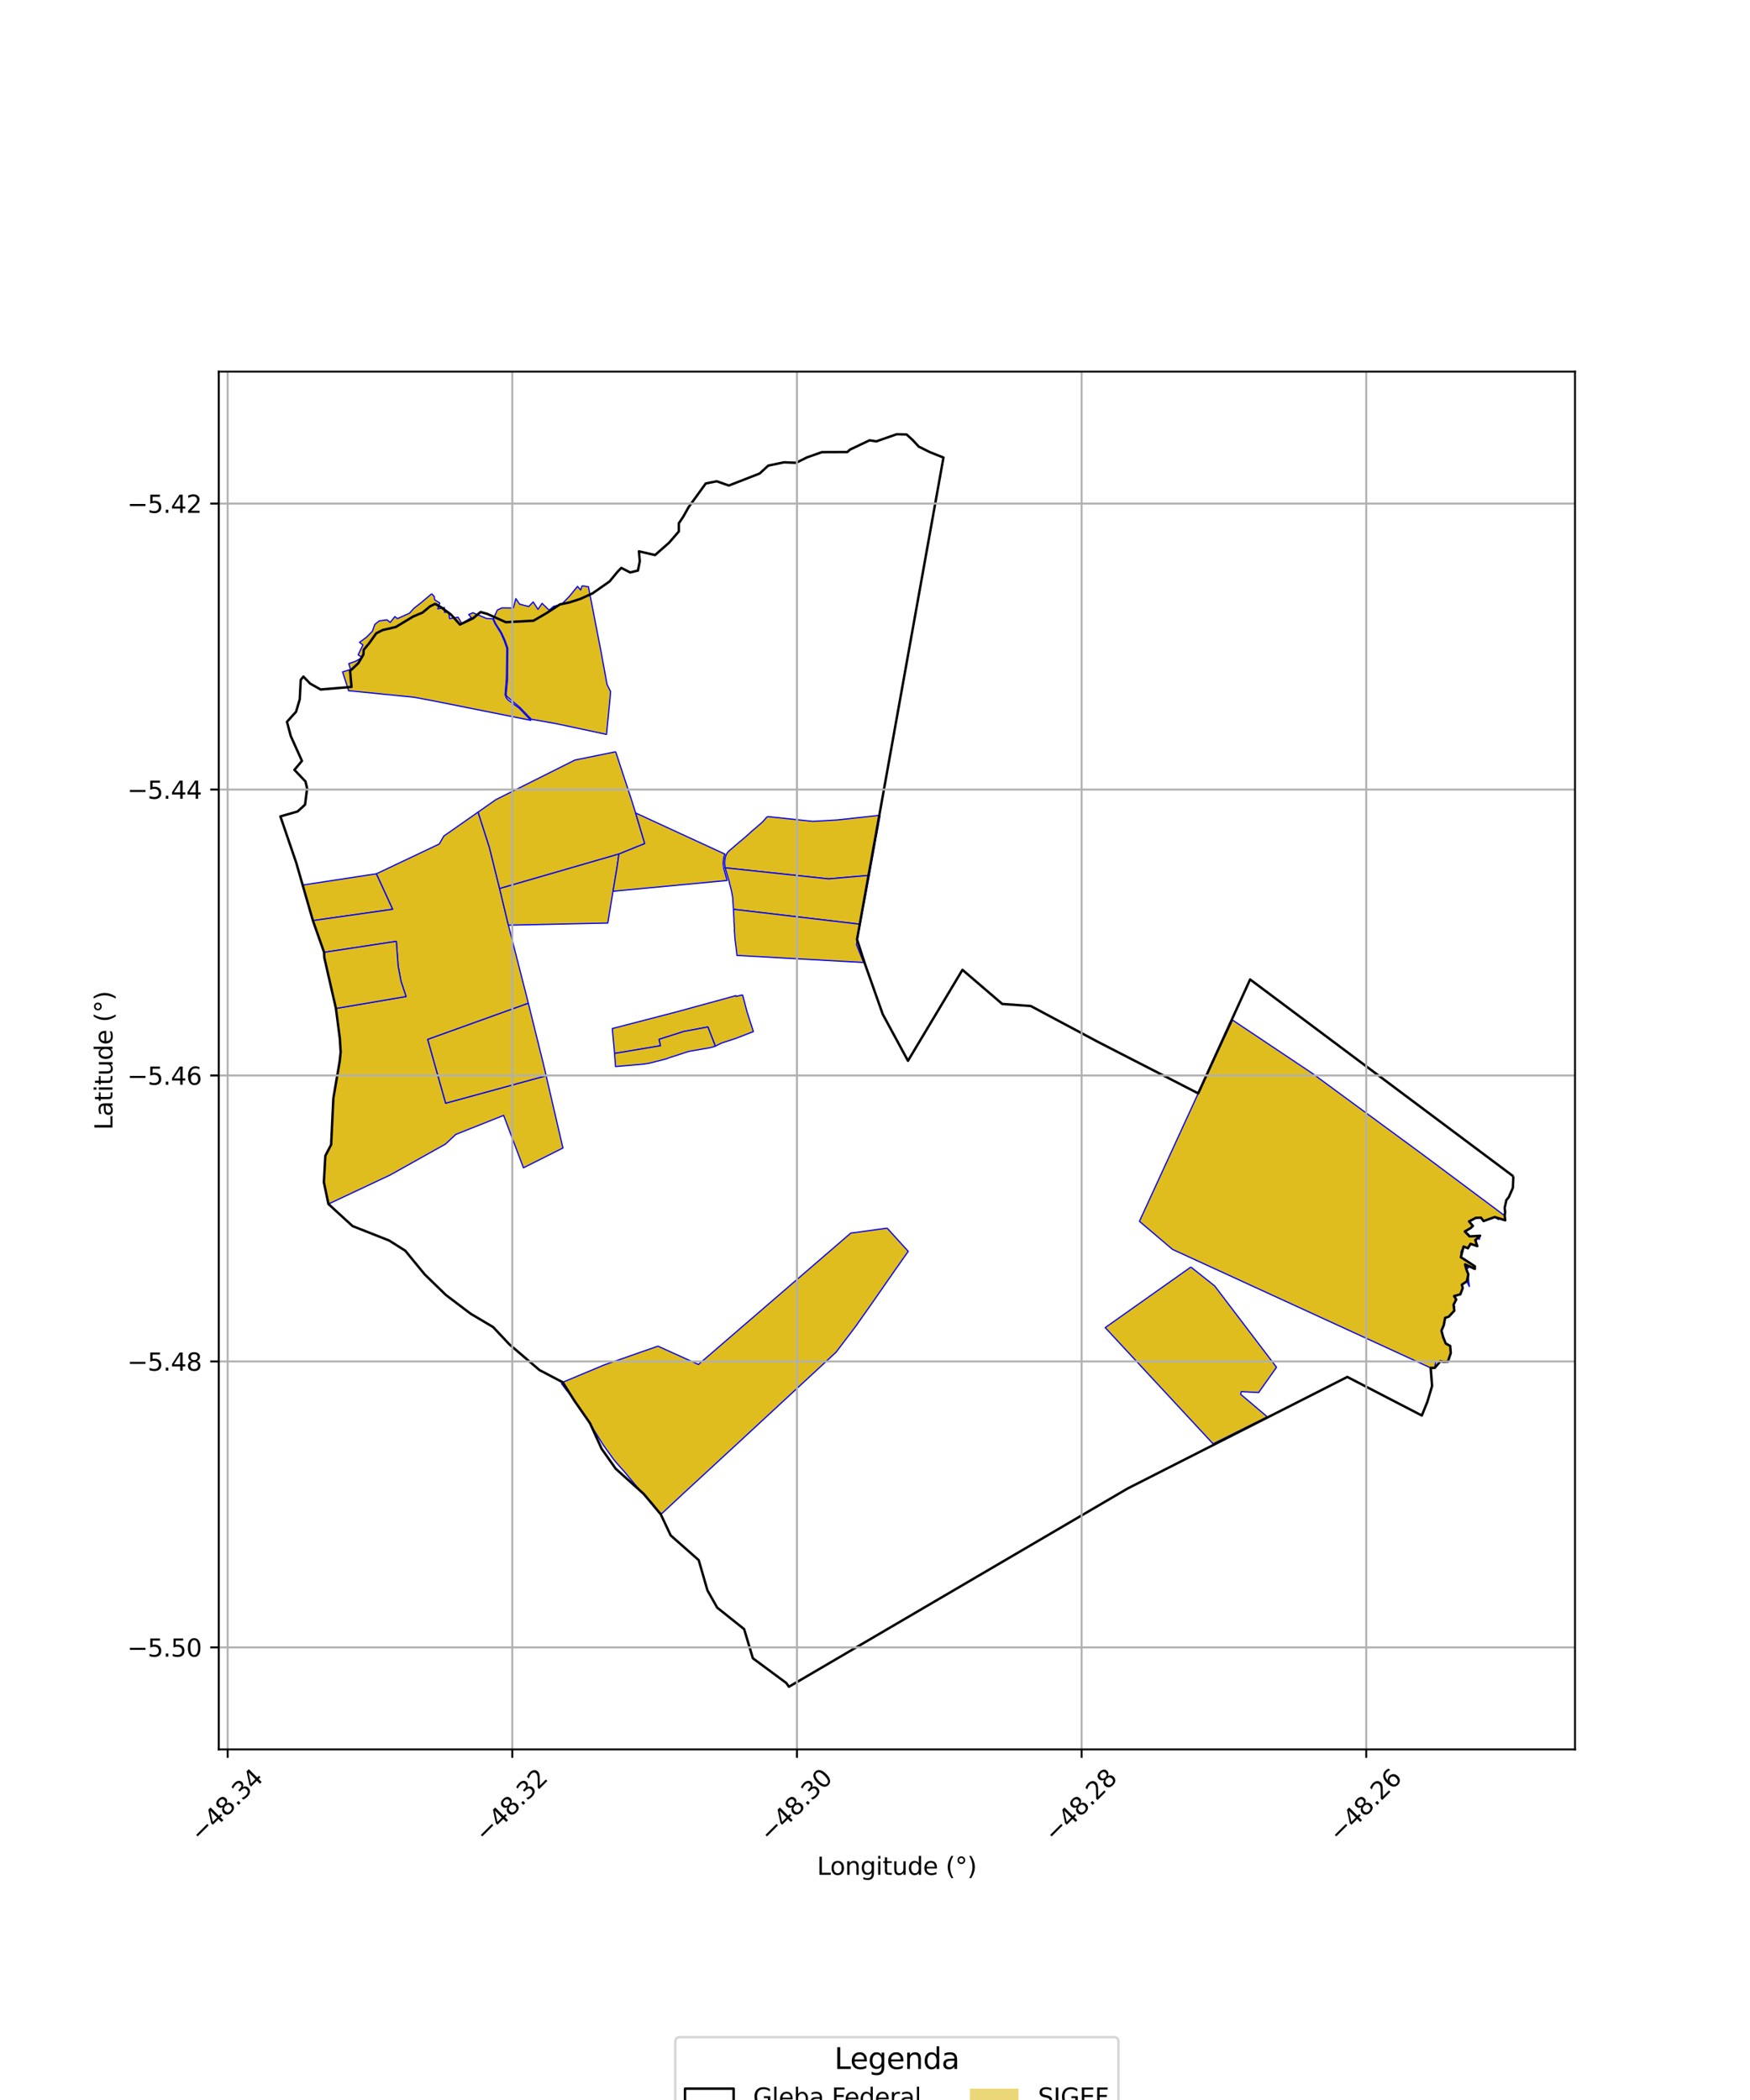 <?xml version="1.0" encoding="utf-8" standalone="no"?>
<!DOCTYPE svg PUBLIC "-//W3C//DTD SVG 1.1//EN"
  "http://www.w3.org/Graphics/SVG/1.1/DTD/svg11.dtd">
<svg xmlns:xlink="http://www.w3.org/1999/xlink" width="720pt" height="864pt" viewBox="0 0 720 864" xmlns="http://www.w3.org/2000/svg" version="1.1">
 <defs>
  <style type="text/css">*{stroke-linejoin: round; stroke-linecap: butt}</style>
 </defs>
 <g id="figure_1">
  <g id="patch_1">
   <path d="M 0 864 
L 720 864 
L 720 0 
L 0 0 
z
" style="fill: #ffffff"/>
  </g>
  <g id="axes_1">
   <g id="patch_2">
    <path d="M 90 719.743 
L 648 719.743 
L 648 152.897 
L 90 152.897 
z
" style="fill: #ffffff"/>
   </g>
   <g id="PatchCollection_1">
    <path d="M 154.883 359.491 
L 161.581 374.102 
L 128.735 378.763 
L 124.454 364.138 
L 154.883 359.491 
" clip-path="url(#p8bd46bc7c1)" style="fill: #e0bd1f; stroke: #0000ff; stroke-width: 0.5"/>
    <path d="M 196.698 334.112 
L 201.327 348.565 
L 205.559 365.581 
L 209.171 380.652 
L 216.811 410.503 
L 217.373 412.774 
L 175.986 427.649 
L 183.366 453.889 
L 224.703 442.582 
L 230.084 465.814 
L 231.609 472.324 
L 215.358 480.465 
L 207.212 458.906 
L 187.525 466.744 
L 183.257 470.723 
L 160.599 483.401 
L 135.131 495.375 
L 133.249 486.413 
L 133.768 476.321 
L 133.849 475.555 
L 136.241 470.927 
L 137.16 451.79 
L 139.744 436.711 
L 140.162 432.884 
L 139.822 427.32 
L 138.209 414.899 
L 167.06 410 
L 164.963 403.684 
L 163.806 397.452 
L 163.06 387.297 
L 133.335 391.81 
L 128.735 378.763 
L 161.581 374.102 
L 154.883 359.491 
L 180.705 347.256 
L 182.615 343.96 
L 196.698 334.112 
" clip-path="url(#p8bd46bc7c1)" style="fill: #e0bd1f; stroke: #0000ff; stroke-width: 0.5"/>
    <path d="M 163.06 387.297 
L 163.806 397.452 
L 164.963 403.684 
L 167.06 410 
L 138.209 414.899 
L 133.436 393.996 
L 133.335 391.81 
L 163.06 387.297 
" clip-path="url(#p8bd46bc7c1)" style="fill: #e0bd1f; stroke: #0000ff; stroke-width: 0.5"/>
    <path d="M 217.373 412.774 
L 223.776 438.574 
L 224.703 442.582 
L 183.366 453.889 
L 175.986 427.649 
L 217.373 412.774 
" clip-path="url(#p8bd46bc7c1)" style="fill: #e0bd1f; stroke: #0000ff; stroke-width: 0.5"/>
    <path d="M 253.321 309.293 
L 255.133 314.847 
L 259.907 329.358 
L 261.501 334.466 
L 265.262 347.071 
L 254.637 351.368 
L 205.559 365.581 
L 201.327 348.565 
L 196.698 334.112 
L 203.998 329.005 
L 236.543 312.701 
L 253.321 309.293 
" clip-path="url(#p8bd46bc7c1)" style="fill: #e0bd1f; stroke: #0000ff; stroke-width: 0.5"/>
    <path d="M 239.471 241.014 
L 242.096 241.424 
L 247.181 267.581 
L 249.766 281.634 
L 251.197 284.49 
L 250.997 287.23 
L 249.539 302.157 
L 228.55 297.68 
L 218.589 295.922 
L 213.961 291.11 
L 208.507 286.498 
L 208.23 285.755 
L 208.826 279.369 
L 208.909 266.706 
L 207.807 263.514 
L 206.348 260.325 
L 203.941 256.593 
L 202.991 254.511 
L 204.623 250.993 
L 206.459 250.109 
L 211.207 250.16 
L 212.233 246.287 
L 213.766 248.552 
L 217.551 249.544 
L 219.363 247.642 
L 221.347 250.697 
L 223.019 248.222 
L 225.92 251.039 
L 227.849 249.434 
L 230.951 248.722 
L 234.222 245.388 
L 237.6 241.262 
L 238.903 242.738 
L 239.471 241.014 
" clip-path="url(#p8bd46bc7c1)" style="fill: #e0bd1f; stroke: #0000ff; stroke-width: 0.5"/>
    <path d="M 254.637 351.368 
L 253.829 357.102 
L 252.218 366.689 
L 250.062 379.771 
L 209.171 380.652 
L 205.559 365.581 
L 254.637 351.368 
" clip-path="url(#p8bd46bc7c1)" style="fill: #e0bd1f; stroke: #0000ff; stroke-width: 0.5"/>
    <path d="M 365.016 505.294 
L 373.672 514.846 
L 367.977 522.928 
L 358.752 536.202 
L 352.023 545.747 
L 343.963 556.358 
L 304.609 592.814 
L 281.64 614.009 
L 272.818 622.243 
L 271.855 623.027 
L 268.377 618.493 
L 264.862 614.663 
L 262.001 611.62 
L 258.985 608.051 
L 256.82 605.416 
L 254.437 602.783 
L 252.521 600.525 
L 250.294 597.44 
L 248.111 594.365 
L 244.214 588.143 
L 242.734 585.536 
L 240.152 581.919 
L 238.132 579.038 
L 236.327 576.306 
L 235.118 574.538 
L 232.75 571.572 
L 231 569.208 
L 231.512 568.7 
L 248.622 561.553 
L 270.688 553.847 
L 287.351 561.383 
L 350.009 507.341 
L 365.016 505.294 
" clip-path="url(#p8bd46bc7c1)" style="fill: #e0bd1f; stroke: #0000ff; stroke-width: 0.5"/>
    <path d="M 305.511 409.309 
L 307.362 416.31 
L 309.961 424.43 
L 302.781 427.216 
L 296.964 429.111 
L 294.305 430.422 
L 291.244 422.526 
L 281.287 424.391 
L 271.165 427.618 
L 271.764 430.247 
L 252.843 433.415 
L 251.911 423.175 
L 277.706 416.485 
L 296.311 411.4 
L 302.745 409.631 
L 302.864 409.951 
L 305.511 409.309 
" clip-path="url(#p8bd46bc7c1)" style="fill: #e0bd1f; stroke: #0000ff; stroke-width: 0.5"/>
    <path d="M 261.501 334.466 
L 298.256 351.404 
L 297.968 352.114 
L 297.75 353.06 
L 297.524 355.115 
L 297.758 357.172 
L 299.154 362.256 
L 252.218 366.689 
L 253.829 357.102 
L 254.637 351.368 
L 265.262 347.071 
L 261.501 334.466 
" clip-path="url(#p8bd46bc7c1)" style="fill: #e0bd1f; stroke: #0000ff; stroke-width: 0.5"/>
    <path d="M 291.244 422.526 
L 294.305 430.422 
L 292.265 431.041 
L 283.434 432.567 
L 274.631 435.415 
L 274.408 435.572 
L 267.515 437.355 
L 266.306 437.567 
L 264.462 437.856 
L 253.246 438.821 
L 252.843 433.415 
L 271.764 430.247 
L 271.165 427.618 
L 281.287 424.391 
L 291.244 422.526 
" clip-path="url(#p8bd46bc7c1)" style="fill: #e0bd1f; stroke: #0000ff; stroke-width: 0.5"/>
    <path d="M 362.103 335.422 
L 360.794 342.666 
L 358.089 357.592 
L 357.625 360.151 
L 344.7 361.271 
L 340.962 361.601 
L 298.378 357.052 
L 298.336 356.9 
L 298.136 354.957 
L 298.17 354.313 
L 298.245 353.664 
L 298.352 353.029 
L 298.502 352.439 
L 298.687 351.888 
L 298.967 351.303 
L 299.362 350.718 
L 299.834 350.199 
L 300.367 349.716 
L 300.93 349.256 
L 301.496 348.788 
L 302.043 348.303 
L 302.576 347.826 
L 303.103 347.362 
L 303.645 346.919 
L 304.144 346.463 
L 304.666 346.048 
L 305.195 345.631 
L 305.701 345.194 
L 306.189 344.775 
L 306.661 344.37 
L 307.134 343.963 
L 307.612 343.538 
L 308.11 343.091 
L 308.577 342.656 
L 309.022 342.238 
L 309.484 341.829 
L 309.956 341.421 
L 310.455 341.014 
L 310.953 340.591 
L 311.44 340.159 
L 311.924 339.738 
L 312.409 339.316 
L 312.89 338.906 
L 313.375 338.489 
L 313.84 338.042 
L 315.096 336.654 
L 315.443 336.164 
L 316.072 335.979 
L 334.433 337.935 
L 344.471 337.352 
L 349.313 336.831 
L 362.103 335.422 
" clip-path="url(#p8bd46bc7c1)" style="fill: #e0bd1f; stroke: #0000ff; stroke-width: 0.5"/>
    <path d="M 298.378 357.052 
L 340.962 361.601 
L 344.7 361.271 
L 357.625 360.151 
L 357.053 363.303 
L 353.884 380.261 
L 301.88 374.124 
L 301.729 373.975 
L 301.693 373.305 
L 301.664 372.64 
L 301.62 371.993 
L 301.566 371.388 
L 301.538 370.834 
L 301.498 370.341 
L 301.493 369.973 
L 301.478 369.656 
L 301.439 369.279 
L 301.361 368.779 
L 301.265 368.225 
L 301.138 367.555 
L 300.985 366.798 
L 300.821 366.035 
L 300.654 365.285 
L 300.455 364.594 
L 300.281 363.967 
L 300.141 363.413 
L 300.045 362.831 
L 299.909 362.248 
L 299.728 361.744 
L 299.574 361.253 
L 299.417 360.69 
L 299.227 360.06 
L 299.03 359.413 
L 298.837 358.762 
L 298.651 358.125 
L 298.479 357.507 
L 298.378 357.052 
" clip-path="url(#p8bd46bc7c1)" style="fill: #e0bd1f; stroke: #0000ff; stroke-width: 0.5"/>
    <path d="M 301.88 374.124 
L 353.884 380.261 
L 352.365 388.585 
L 355.304 395.996 
L 303.224 393.099 
L 303.203 393.01 
L 303.126 392.41 
L 303.061 391.782 
L 302.991 391.14 
L 302.919 390.496 
L 302.837 389.822 
L 302.755 389.145 
L 302.659 388.467 
L 302.578 387.773 
L 302.48 387.083 
L 302.389 386.426 
L 302.331 385.794 
L 302.31 385.174 
L 302.277 384.578 
L 302.223 383.985 
L 302.176 383.406 
L 302.142 382.851 
L 302.16 382.302 
L 302.165 381.772 
L 302.145 381.266 
L 302.105 380.758 
L 302.059 380.261 
L 302.023 379.753 
L 301.978 379.24 
L 301.97 378.73 
L 301.97 378.24 
L 301.952 377.787 
L 301.929 377.388 
L 301.921 377.132 
L 301.896 376.821 
L 301.861 376.323 
L 301.846 375.774 
L 301.82 375.196 
L 301.776 374.601 
L 301.88 374.124 
" clip-path="url(#p8bd46bc7c1)" style="fill: #e0bd1f; stroke: #0000ff; stroke-width: 0.5"/>
    <path d="M 489.955 521.292 
L 499.777 529.091 
L 525.194 562.535 
L 517.837 572.933 
L 510.693 572.566 
L 510.436 573.626 
L 521.376 582.911 
L 499.084 594.025 
L 454.712 546.222 
L 489.955 521.292 
" clip-path="url(#p8bd46bc7c1)" style="fill: #e0bd1f; stroke: #0000ff; stroke-width: 0.5"/>
    <path d="M 507.116 419.686 
L 539.711 441.473 
L 585.666 475.233 
L 619.104 500.205 
L 619.291 502.07 
L 616.797 501.302 
L 616.461 501.763 
L 614.989 500.728 
L 610.379 502.385 
L 609.287 500.978 
L 607.183 501.066 
L 604.401 502.527 
L 605.995 504.38 
L 605.087 505.25 
L 602.674 506.663 
L 604.292 507.839 
L 604.612 508.699 
L 608.959 508.419 
L 608.643 509.92 
L 607.968 509.236 
L 606.693 510.078 
L 606.999 510.268 
L 607.797 512.691 
L 605.019 511.743 
L 603.96 513.555 
L 602.158 512.872 
L 601.101 514.908 
L 601.042 517.245 
L 603.674 518.715 
L 606.795 520.99 
L 606.799 522.072 
L 602.776 520.22 
L 604.138 521.673 
L 603.261 522.101 
L 604.113 524.315 
L 604.207 526.856 
L 604.528 529.31 
L 603.484 527.191 
L 601.424 528.573 
L 601.821 529.921 
L 600.818 532.513 
L 598.256 533.247 
L 599.134 534.635 
L 598.03 536.812 
L 598.464 537.609 
L 598.361 539.237 
L 596.078 541.699 
L 594.57 542.209 
L 594.012 545.207 
L 593.062 547.49 
L 593.729 550.062 
L 594.814 552.747 
L 596.654 553.766 
L 596.889 556.693 
L 596.364 558.582 
L 595.7 560.193 
L 594.056 560.309 
L 592.633 559.995 
L 590.679 560.32 
L 590.294 562.793 
L 588.618 562.796 
L 569.792 554.136 
L 482.421 514.05 
L 468.797 502.49 
L 492.979 449.845 
L 507.116 419.686 
" clip-path="url(#p8bd46bc7c1)" style="fill: #e0bd1f; stroke: #0000ff; stroke-width: 0.5"/>
    <path d="M 177.603 244.294 
L 178.687 245.446 
L 178.812 246.745 
L 180.946 248.098 
L 180.097 250.518 
L 182.821 249.952 
L 182.873 251.906 
L 184.601 251.848 
L 184.993 254.536 
L 188.457 253.933 
L 190.017 256.563 
L 193.936 254.085 
L 192.823 252.859 
L 194.569 252.085 
L 200.104 254.441 
L 202.22 254.555 
L 202.762 254.622 
L 203.622 256.56 
L 206.051 260.477 
L 207.468 263.653 
L 208.528 266.74 
L 208.338 279.315 
L 207.812 285.753 
L 208.295 287.092 
L 208.995 287.964 
L 213.696 291.448 
L 218.402 296.371 
L 178.137 288.325 
L 170.409 286.873 
L 143.424 284.18 
L 140.954 276.449 
L 144.208 275.451 
L 143.498 273.031 
L 146.163 272.119 
L 149.027 270.531 
L 147.344 269.42 
L 149.312 265.371 
L 147.919 264.274 
L 150.831 262.122 
L 153.19 259.733 
L 154.219 256.884 
L 156.039 255.449 
L 159.232 255.021 
L 160.547 256.073 
L 162.471 253.683 
L 163.53 254.511 
L 168.47 252.289 
L 170.303 250.258 
L 173.195 248.019 
L 177.603 244.294 
" clip-path="url(#p8bd46bc7c1)" style="fill: #e0bd1f; stroke: #0000ff; stroke-width: 0.5"/>
   </g>
   <g id="PatchCollection_2">
    <path d="M 622.636 483.98 
L 622.437 488.706 
L 620.797 492.466 
L 619.754 493.777 
L 619.051 497.005 
L 619.251 498.505 
L 619.104 500.205 
L 619.291 502.07 
L 614.989 500.728 
L 610.379 502.385 
L 609.287 500.978 
L 607.183 501.066 
L 604.401 502.527 
L 605.995 504.38 
L 605.087 505.25 
L 602.674 506.663 
L 604.612 508.699 
L 608.959 508.419 
L 606.999 510.268 
L 607.797 512.691 
L 605.019 511.743 
L 603.96 513.555 
L 602.158 512.872 
L 601.042 517.245 
L 606.795 520.99 
L 606.799 522.072 
L 602.776 520.22 
L 603.261 522.101 
L 604.113 524.315 
L 603.484 527.191 
L 601.424 528.573 
L 601.821 529.921 
L 600.818 532.513 
L 598.256 533.247 
L 599.134 534.635 
L 598.03 536.812 
L 598.361 539.237 
L 596.078 541.699 
L 594.57 542.209 
L 594.012 545.207 
L 593.062 547.49 
L 593.729 550.062 
L 594.814 552.747 
L 596.654 553.766 
L 596.889 556.693 
L 595.7 560.193 
L 594.056 560.309 
L 592.633 559.995 
L 590.294 562.793 
L 588.618 562.796 
L 589.205 570.215 
L 587.274 576.7 
L 584.98 582.381 
L 554.314 566.512 
L 463.954 612.4 
L 324.6 693.978 
L 323.488 692.426 
L 309.746 682.26 
L 306.158 670.268 
L 295.073 661.424 
L 291.065 654.326 
L 287.475 641.89 
L 275.942 631.713 
L 271.855 623.027 
L 264.862 614.663 
L 253.287 604.241 
L 247.507 596.04 
L 242.734 585.536 
L 236.327 576.306 
L 231.512 568.7 
L 221.959 563.689 
L 209.541 553.071 
L 202.882 545.985 
L 193.58 540.467 
L 183.384 532.73 
L 174.732 524.319 
L 166.736 514.57 
L 160.09 510.375 
L 145.043 504.438 
L 135.131 495.375 
L 133.249 486.413 
L 133.849 475.555 
L 136.241 470.927 
L 137.16 451.79 
L 139.744 436.711 
L 140.162 432.884 
L 139.822 427.32 
L 138.209 414.899 
L 133.436 393.996 
L 133.335 391.81 
L 128.735 378.763 
L 121.853 354.884 
L 115.364 335.9 
L 122.423 333.867 
L 125.504 331.073 
L 126.358 324.398 
L 125.683 321.511 
L 121.133 316.75 
L 124.21 313.067 
L 123.986 312.512 
L 119.637 302.858 
L 118.065 296.972 
L 121.802 292.841 
L 123.326 287.72 
L 123.732 279.713 
L 124.831 278.374 
L 127.605 281.252 
L 131.923 283.679 
L 144.619 282.622 
L 144.038 276.065 
L 147.448 272.825 
L 149.53 269.258 
L 149.633 267.367 
L 151.94 264.577 
L 154.794 260.562 
L 157.438 259.216 
L 162.845 257.969 
L 169.894 253.712 
L 173.863 252.027 
L 176.944 249.456 
L 179.038 248.446 
L 181.363 249.77 
L 185.574 252.864 
L 189.236 256.962 
L 194.637 254.381 
L 197.718 251.81 
L 200.482 252.576 
L 208.118 255.988 
L 219.491 255.382 
L 224.888 252.244 
L 230.395 248.662 
L 234.257 247.866 
L 238.778 246.401 
L 243.738 244.155 
L 250.785 239.231 
L 254.191 235.102 
L 255.62 233.65 
L 259.273 235.524 
L 262.472 234.732 
L 263.228 230.948 
L 262.879 226.836 
L 269.512 228.363 
L 275.233 223.334 
L 279.298 218.646 
L 279.284 215.31 
L 281.149 212.522 
L 283.341 208.621 
L 290.366 198.916 
L 294.89 198.007 
L 299.867 199.763 
L 312.546 194.815 
L 316.066 191.574 
L 322.576 190.211 
L 327.546 190.411 
L 332.064 188.167 
L 338.129 186.027 
L 348.621 185.98 
L 349.72 184.975 
L 357.766 181.158 
L 360.528 181.591 
L 368.909 178.662 
L 372.995 178.755 
L 375.546 181.079 
L 377.987 183.736 
L 382.636 186.05 
L 388.167 188.249 
L 352.604 386.538 
L 355.851 396.53 
L 363.184 417.289 
L 373.563 436.448 
L 395.981 399.017 
L 412.362 413.063 
L 424.073 413.899 
L 451.751 428.672 
L 492.979 449.845 
L 514.33 402.976 
L 622.636 483.98 
L 622.636 483.98 
" clip-path="url(#p8bd46bc7c1)" style="fill: none; stroke: #000000"/>
   </g>
   <g id="matplotlib.axis_1">
    <g id="xtick_1">
     <g id="line2d_1">
      <path d="M 93.659 719.743 
L 93.659 152.897 
" clip-path="url(#p8bd46bc7c1)" style="fill: none; stroke: #b0b0b0; stroke-width: 0.8; stroke-linecap: square"/>
     </g>
     <g id="line2d_2">
      <defs>
       <path id="m4b9baaf6d4" d="M 0 0 
L 0 3.5 
" style="stroke: #000000; stroke-width: 0.8"/>
      </defs>
      <g>
       <use xlink:href="#m4b9baaf6d4" x="93.659" y="719.743" style="stroke: #000000; stroke-width: 0.8"/>
      </g>
     </g>
     <g id="text_1">
      <!-- −48.34 -->
      <g transform="translate(82.526 758.285) rotate(-45) scale(0.1 -0.1)">
       <defs>
        <path id="DejaVuSans-2212" d="M 678 2272 
L 4684 2272 
L 4684 1741 
L 678 1741 
L 678 2272 
z
" transform="scale(0.016)"/>
        <path id="DejaVuSans-34" d="M 2419 4116 
L 825 1625 
L 2419 1625 
L 2419 4116 
z
M 2253 4666 
L 3047 4666 
L 3047 1625 
L 3713 1625 
L 3713 1100 
L 3047 1100 
L 3047 0 
L 2419 0 
L 2419 1100 
L 313 1100 
L 313 1709 
L 2253 4666 
z
" transform="scale(0.016)"/>
        <path id="DejaVuSans-38" d="M 2034 2216 
Q 1584 2216 1326 1975 
Q 1069 1734 1069 1313 
Q 1069 891 1326 650 
Q 1584 409 2034 409 
Q 2484 409 2743 651 
Q 3003 894 3003 1313 
Q 3003 1734 2745 1975 
Q 2488 2216 2034 2216 
z
M 1403 2484 
Q 997 2584 770 2862 
Q 544 3141 544 3541 
Q 544 4100 942 4425 
Q 1341 4750 2034 4750 
Q 2731 4750 3128 4425 
Q 3525 4100 3525 3541 
Q 3525 3141 3298 2862 
Q 3072 2584 2669 2484 
Q 3125 2378 3379 2068 
Q 3634 1759 3634 1313 
Q 3634 634 3220 271 
Q 2806 -91 2034 -91 
Q 1263 -91 848 271 
Q 434 634 434 1313 
Q 434 1759 690 2068 
Q 947 2378 1403 2484 
z
M 1172 3481 
Q 1172 3119 1398 2916 
Q 1625 2713 2034 2713 
Q 2441 2713 2670 2916 
Q 2900 3119 2900 3481 
Q 2900 3844 2670 4047 
Q 2441 4250 2034 4250 
Q 1625 4250 1398 4047 
Q 1172 3844 1172 3481 
z
" transform="scale(0.016)"/>
        <path id="DejaVuSans-2e" d="M 684 794 
L 1344 794 
L 1344 0 
L 684 0 
L 684 794 
z
" transform="scale(0.016)"/>
        <path id="DejaVuSans-33" d="M 2597 2516 
Q 3050 2419 3304 2112 
Q 3559 1806 3559 1356 
Q 3559 666 3084 287 
Q 2609 -91 1734 -91 
Q 1441 -91 1130 -33 
Q 819 25 488 141 
L 488 750 
Q 750 597 1062 519 
Q 1375 441 1716 441 
Q 2309 441 2620 675 
Q 2931 909 2931 1356 
Q 2931 1769 2642 2001 
Q 2353 2234 1838 2234 
L 1294 2234 
L 1294 2753 
L 1863 2753 
Q 2328 2753 2575 2939 
Q 2822 3125 2822 3475 
Q 2822 3834 2567 4026 
Q 2313 4219 1838 4219 
Q 1578 4219 1281 4162 
Q 984 4106 628 3988 
L 628 4550 
Q 988 4650 1302 4700 
Q 1616 4750 1894 4750 
Q 2613 4750 3031 4423 
Q 3450 4097 3450 3541 
Q 3450 3153 3228 2886 
Q 3006 2619 2597 2516 
z
" transform="scale(0.016)"/>
       </defs>
       <use xlink:href="#DejaVuSans-2212"/>
       <use xlink:href="#DejaVuSans-34" transform="translate(83.789 0)"/>
       <use xlink:href="#DejaVuSans-38" transform="translate(147.412 0)"/>
       <use xlink:href="#DejaVuSans-2e" transform="translate(211.035 0)"/>
       <use xlink:href="#DejaVuSans-33" transform="translate(242.822 0)"/>
       <use xlink:href="#DejaVuSans-34" transform="translate(306.445 0)"/>
      </g>
     </g>
    </g>
    <g id="xtick_2">
     <g id="line2d_3">
      <path d="M 210.774 719.743 
L 210.774 152.897 
" clip-path="url(#p8bd46bc7c1)" style="fill: none; stroke: #b0b0b0; stroke-width: 0.8; stroke-linecap: square"/>
     </g>
     <g id="line2d_4">
      <g>
       <use xlink:href="#m4b9baaf6d4" x="210.774" y="719.743" style="stroke: #000000; stroke-width: 0.8"/>
      </g>
     </g>
     <g id="text_2">
      <!-- −48.32 -->
      <g transform="translate(199.641 758.285) rotate(-45) scale(0.1 -0.1)">
       <defs>
        <path id="DejaVuSans-32" d="M 1228 531 
L 3431 531 
L 3431 0 
L 469 0 
L 469 531 
Q 828 903 1448 1529 
Q 2069 2156 2228 2338 
Q 2531 2678 2651 2914 
Q 2772 3150 2772 3378 
Q 2772 3750 2511 3984 
Q 2250 4219 1831 4219 
Q 1534 4219 1204 4116 
Q 875 4013 500 3803 
L 500 4441 
Q 881 4594 1212 4672 
Q 1544 4750 1819 4750 
Q 2544 4750 2975 4387 
Q 3406 4025 3406 3419 
Q 3406 3131 3298 2873 
Q 3191 2616 2906 2266 
Q 2828 2175 2409 1742 
Q 1991 1309 1228 531 
z
" transform="scale(0.016)"/>
       </defs>
       <use xlink:href="#DejaVuSans-2212"/>
       <use xlink:href="#DejaVuSans-34" transform="translate(83.789 0)"/>
       <use xlink:href="#DejaVuSans-38" transform="translate(147.412 0)"/>
       <use xlink:href="#DejaVuSans-2e" transform="translate(211.035 0)"/>
       <use xlink:href="#DejaVuSans-33" transform="translate(242.822 0)"/>
       <use xlink:href="#DejaVuSans-32" transform="translate(306.445 0)"/>
      </g>
     </g>
    </g>
    <g id="xtick_3">
     <g id="line2d_5">
      <path d="M 327.889 719.743 
L 327.889 152.897 
" clip-path="url(#p8bd46bc7c1)" style="fill: none; stroke: #b0b0b0; stroke-width: 0.8; stroke-linecap: square"/>
     </g>
     <g id="line2d_6">
      <g>
       <use xlink:href="#m4b9baaf6d4" x="327.889" y="719.743" style="stroke: #000000; stroke-width: 0.8"/>
      </g>
     </g>
     <g id="text_3">
      <!-- −48.30 -->
      <g transform="translate(316.756 758.285) rotate(-45) scale(0.1 -0.1)">
       <defs>
        <path id="DejaVuSans-30" d="M 2034 4250 
Q 1547 4250 1301 3770 
Q 1056 3291 1056 2328 
Q 1056 1369 1301 889 
Q 1547 409 2034 409 
Q 2525 409 2770 889 
Q 3016 1369 3016 2328 
Q 3016 3291 2770 3770 
Q 2525 4250 2034 4250 
z
M 2034 4750 
Q 2819 4750 3233 4129 
Q 3647 3509 3647 2328 
Q 3647 1150 3233 529 
Q 2819 -91 2034 -91 
Q 1250 -91 836 529 
Q 422 1150 422 2328 
Q 422 3509 836 4129 
Q 1250 4750 2034 4750 
z
" transform="scale(0.016)"/>
       </defs>
       <use xlink:href="#DejaVuSans-2212"/>
       <use xlink:href="#DejaVuSans-34" transform="translate(83.789 0)"/>
       <use xlink:href="#DejaVuSans-38" transform="translate(147.412 0)"/>
       <use xlink:href="#DejaVuSans-2e" transform="translate(211.035 0)"/>
       <use xlink:href="#DejaVuSans-33" transform="translate(242.822 0)"/>
       <use xlink:href="#DejaVuSans-30" transform="translate(306.445 0)"/>
      </g>
     </g>
    </g>
    <g id="xtick_4">
     <g id="line2d_7">
      <path d="M 445.004 719.743 
L 445.004 152.897 
" clip-path="url(#p8bd46bc7c1)" style="fill: none; stroke: #b0b0b0; stroke-width: 0.8; stroke-linecap: square"/>
     </g>
     <g id="line2d_8">
      <g>
       <use xlink:href="#m4b9baaf6d4" x="445.004" y="719.743" style="stroke: #000000; stroke-width: 0.8"/>
      </g>
     </g>
     <g id="text_4">
      <!-- −48.28 -->
      <g transform="translate(433.871 758.285) rotate(-45) scale(0.1 -0.1)">
       <use xlink:href="#DejaVuSans-2212"/>
       <use xlink:href="#DejaVuSans-34" transform="translate(83.789 0)"/>
       <use xlink:href="#DejaVuSans-38" transform="translate(147.412 0)"/>
       <use xlink:href="#DejaVuSans-2e" transform="translate(211.035 0)"/>
       <use xlink:href="#DejaVuSans-32" transform="translate(242.822 0)"/>
       <use xlink:href="#DejaVuSans-38" transform="translate(306.445 0)"/>
      </g>
     </g>
    </g>
    <g id="xtick_5">
     <g id="line2d_9">
      <path d="M 562.119 719.743 
L 562.119 152.897 
" clip-path="url(#p8bd46bc7c1)" style="fill: none; stroke: #b0b0b0; stroke-width: 0.8; stroke-linecap: square"/>
     </g>
     <g id="line2d_10">
      <g>
       <use xlink:href="#m4b9baaf6d4" x="562.119" y="719.743" style="stroke: #000000; stroke-width: 0.8"/>
      </g>
     </g>
     <g id="text_5">
      <!-- −48.26 -->
      <g transform="translate(550.986 758.285) rotate(-45) scale(0.1 -0.1)">
       <defs>
        <path id="DejaVuSans-36" d="M 2113 2584 
Q 1688 2584 1439 2293 
Q 1191 2003 1191 1497 
Q 1191 994 1439 701 
Q 1688 409 2113 409 
Q 2538 409 2786 701 
Q 3034 994 3034 1497 
Q 3034 2003 2786 2293 
Q 2538 2584 2113 2584 
z
M 3366 4563 
L 3366 3988 
Q 3128 4100 2886 4159 
Q 2644 4219 2406 4219 
Q 1781 4219 1451 3797 
Q 1122 3375 1075 2522 
Q 1259 2794 1537 2939 
Q 1816 3084 2150 3084 
Q 2853 3084 3261 2657 
Q 3669 2231 3669 1497 
Q 3669 778 3244 343 
Q 2819 -91 2113 -91 
Q 1303 -91 875 529 
Q 447 1150 447 2328 
Q 447 3434 972 4092 
Q 1497 4750 2381 4750 
Q 2619 4750 2861 4703 
Q 3103 4656 3366 4563 
z
" transform="scale(0.016)"/>
       </defs>
       <use xlink:href="#DejaVuSans-2212"/>
       <use xlink:href="#DejaVuSans-34" transform="translate(83.789 0)"/>
       <use xlink:href="#DejaVuSans-38" transform="translate(147.412 0)"/>
       <use xlink:href="#DejaVuSans-2e" transform="translate(211.035 0)"/>
       <use xlink:href="#DejaVuSans-32" transform="translate(242.822 0)"/>
       <use xlink:href="#DejaVuSans-36" transform="translate(306.445 0)"/>
      </g>
     </g>
    </g>
    <g id="text_6">
     <!-- Longitude (°) -->
     <g transform="translate(336.14 771.354) scale(0.1 -0.1)">
      <defs>
       <path id="DejaVuSans-4c" d="M 628 4666 
L 1259 4666 
L 1259 531 
L 3531 531 
L 3531 0 
L 628 0 
L 628 4666 
z
" transform="scale(0.016)"/>
       <path id="DejaVuSans-6f" d="M 1959 3097 
Q 1497 3097 1228 2736 
Q 959 2375 959 1747 
Q 959 1119 1226 758 
Q 1494 397 1959 397 
Q 2419 397 2687 759 
Q 2956 1122 2956 1747 
Q 2956 2369 2687 2733 
Q 2419 3097 1959 3097 
z
M 1959 3584 
Q 2709 3584 3137 3096 
Q 3566 2609 3566 1747 
Q 3566 888 3137 398 
Q 2709 -91 1959 -91 
Q 1206 -91 779 398 
Q 353 888 353 1747 
Q 353 2609 779 3096 
Q 1206 3584 1959 3584 
z
" transform="scale(0.016)"/>
       <path id="DejaVuSans-6e" d="M 3513 2113 
L 3513 0 
L 2938 0 
L 2938 2094 
Q 2938 2591 2744 2837 
Q 2550 3084 2163 3084 
Q 1697 3084 1428 2787 
Q 1159 2491 1159 1978 
L 1159 0 
L 581 0 
L 581 3500 
L 1159 3500 
L 1159 2956 
Q 1366 3272 1645 3428 
Q 1925 3584 2291 3584 
Q 2894 3584 3203 3211 
Q 3513 2838 3513 2113 
z
" transform="scale(0.016)"/>
       <path id="DejaVuSans-67" d="M 2906 1791 
Q 2906 2416 2648 2759 
Q 2391 3103 1925 3103 
Q 1463 3103 1205 2759 
Q 947 2416 947 1791 
Q 947 1169 1205 825 
Q 1463 481 1925 481 
Q 2391 481 2648 825 
Q 2906 1169 2906 1791 
z
M 3481 434 
Q 3481 -459 3084 -895 
Q 2688 -1331 1869 -1331 
Q 1566 -1331 1297 -1286 
Q 1028 -1241 775 -1147 
L 775 -588 
Q 1028 -725 1275 -790 
Q 1522 -856 1778 -856 
Q 2344 -856 2625 -561 
Q 2906 -266 2906 331 
L 2906 616 
Q 2728 306 2450 153 
Q 2172 0 1784 0 
Q 1141 0 747 490 
Q 353 981 353 1791 
Q 353 2603 747 3093 
Q 1141 3584 1784 3584 
Q 2172 3584 2450 3431 
Q 2728 3278 2906 2969 
L 2906 3500 
L 3481 3500 
L 3481 434 
z
" transform="scale(0.016)"/>
       <path id="DejaVuSans-69" d="M 603 3500 
L 1178 3500 
L 1178 0 
L 603 0 
L 603 3500 
z
M 603 4863 
L 1178 4863 
L 1178 4134 
L 603 4134 
L 603 4863 
z
" transform="scale(0.016)"/>
       <path id="DejaVuSans-74" d="M 1172 4494 
L 1172 3500 
L 2356 3500 
L 2356 3053 
L 1172 3053 
L 1172 1153 
Q 1172 725 1289 603 
Q 1406 481 1766 481 
L 2356 481 
L 2356 0 
L 1766 0 
Q 1100 0 847 248 
Q 594 497 594 1153 
L 594 3053 
L 172 3053 
L 172 3500 
L 594 3500 
L 594 4494 
L 1172 4494 
z
" transform="scale(0.016)"/>
       <path id="DejaVuSans-75" d="M 544 1381 
L 544 3500 
L 1119 3500 
L 1119 1403 
Q 1119 906 1312 657 
Q 1506 409 1894 409 
Q 2359 409 2629 706 
Q 2900 1003 2900 1516 
L 2900 3500 
L 3475 3500 
L 3475 0 
L 2900 0 
L 2900 538 
Q 2691 219 2414 64 
Q 2138 -91 1772 -91 
Q 1169 -91 856 284 
Q 544 659 544 1381 
z
M 1991 3584 
L 1991 3584 
z
" transform="scale(0.016)"/>
       <path id="DejaVuSans-64" d="M 2906 2969 
L 2906 4863 
L 3481 4863 
L 3481 0 
L 2906 0 
L 2906 525 
Q 2725 213 2448 61 
Q 2172 -91 1784 -91 
Q 1150 -91 751 415 
Q 353 922 353 1747 
Q 353 2572 751 3078 
Q 1150 3584 1784 3584 
Q 2172 3584 2448 3432 
Q 2725 3281 2906 2969 
z
M 947 1747 
Q 947 1113 1208 752 
Q 1469 391 1925 391 
Q 2381 391 2643 752 
Q 2906 1113 2906 1747 
Q 2906 2381 2643 2742 
Q 2381 3103 1925 3103 
Q 1469 3103 1208 2742 
Q 947 2381 947 1747 
z
" transform="scale(0.016)"/>
       <path id="DejaVuSans-65" d="M 3597 1894 
L 3597 1613 
L 953 1613 
Q 991 1019 1311 708 
Q 1631 397 2203 397 
Q 2534 397 2845 478 
Q 3156 559 3463 722 
L 3463 178 
Q 3153 47 2828 -22 
Q 2503 -91 2169 -91 
Q 1331 -91 842 396 
Q 353 884 353 1716 
Q 353 2575 817 3079 
Q 1281 3584 2069 3584 
Q 2775 3584 3186 3129 
Q 3597 2675 3597 1894 
z
M 3022 2063 
Q 3016 2534 2758 2815 
Q 2500 3097 2075 3097 
Q 1594 3097 1305 2825 
Q 1016 2553 972 2059 
L 3022 2063 
z
" transform="scale(0.016)"/>
       <path id="DejaVuSans-20" transform="scale(0.016)"/>
       <path id="DejaVuSans-28" d="M 1984 4856 
Q 1566 4138 1362 3434 
Q 1159 2731 1159 2009 
Q 1159 1288 1364 580 
Q 1569 -128 1984 -844 
L 1484 -844 
Q 1016 -109 783 600 
Q 550 1309 550 2009 
Q 550 2706 781 3412 
Q 1013 4119 1484 4856 
L 1984 4856 
z
" transform="scale(0.016)"/>
       <path id="DejaVuSans-b0" d="M 1600 4347 
Q 1350 4347 1178 4173 
Q 1006 4000 1006 3750 
Q 1006 3503 1178 3333 
Q 1350 3163 1600 3163 
Q 1850 3163 2022 3333 
Q 2194 3503 2194 3750 
Q 2194 3997 2020 4172 
Q 1847 4347 1600 4347 
z
M 1600 4750 
Q 1800 4750 1984 4673 
Q 2169 4597 2303 4453 
Q 2447 4313 2519 4134 
Q 2591 3956 2591 3750 
Q 2591 3338 2302 3052 
Q 2013 2766 1594 2766 
Q 1172 2766 890 3047 
Q 609 3328 609 3750 
Q 609 4169 896 4459 
Q 1184 4750 1600 4750 
z
" transform="scale(0.016)"/>
       <path id="DejaVuSans-29" d="M 513 4856 
L 1013 4856 
Q 1481 4119 1714 3412 
Q 1947 2706 1947 2009 
Q 1947 1309 1714 600 
Q 1481 -109 1013 -844 
L 513 -844 
Q 928 -128 1133 580 
Q 1338 1288 1338 2009 
Q 1338 2731 1133 3434 
Q 928 4138 513 4856 
z
" transform="scale(0.016)"/>
      </defs>
      <use xlink:href="#DejaVuSans-4c"/>
      <use xlink:href="#DejaVuSans-6f" transform="translate(53.963 0)"/>
      <use xlink:href="#DejaVuSans-6e" transform="translate(115.145 0)"/>
      <use xlink:href="#DejaVuSans-67" transform="translate(178.523 0)"/>
      <use xlink:href="#DejaVuSans-69" transform="translate(242 0)"/>
      <use xlink:href="#DejaVuSans-74" transform="translate(269.783 0)"/>
      <use xlink:href="#DejaVuSans-75" transform="translate(308.992 0)"/>
      <use xlink:href="#DejaVuSans-64" transform="translate(372.371 0)"/>
      <use xlink:href="#DejaVuSans-65" transform="translate(435.848 0)"/>
      <use xlink:href="#DejaVuSans-20" transform="translate(497.371 0)"/>
      <use xlink:href="#DejaVuSans-28" transform="translate(529.158 0)"/>
      <use xlink:href="#DejaVuSans-b0" transform="translate(568.172 0)"/>
      <use xlink:href="#DejaVuSans-29" transform="translate(618.172 0)"/>
     </g>
    </g>
   </g>
   <g id="matplotlib.axis_2">
    <g id="ytick_1">
     <g id="line2d_11">
      <path d="M 90 677.786 
L 648 677.786 
" clip-path="url(#p8bd46bc7c1)" style="fill: none; stroke: #b0b0b0; stroke-width: 0.8; stroke-linecap: square"/>
     </g>
     <g id="line2d_12">
      <defs>
       <path id="mea28d9eaae" d="M 0 0 
L -3.5 0 
" style="stroke: #000000; stroke-width: 0.8"/>
      </defs>
      <g>
       <use xlink:href="#mea28d9eaae" x="90" y="677.786" style="stroke: #000000; stroke-width: 0.8"/>
      </g>
     </g>
     <g id="text_7">
      <!-- −5.50 -->
      <g transform="translate(52.355 681.585) scale(0.1 -0.1)">
       <defs>
        <path id="DejaVuSans-35" d="M 691 4666 
L 3169 4666 
L 3169 4134 
L 1269 4134 
L 1269 2991 
Q 1406 3038 1543 3061 
Q 1681 3084 1819 3084 
Q 2600 3084 3056 2656 
Q 3513 2228 3513 1497 
Q 3513 744 3044 326 
Q 2575 -91 1722 -91 
Q 1428 -91 1123 -41 
Q 819 9 494 109 
L 494 744 
Q 775 591 1075 516 
Q 1375 441 1709 441 
Q 2250 441 2565 725 
Q 2881 1009 2881 1497 
Q 2881 1984 2565 2268 
Q 2250 2553 1709 2553 
Q 1456 2553 1204 2497 
Q 953 2441 691 2322 
L 691 4666 
z
" transform="scale(0.016)"/>
       </defs>
       <use xlink:href="#DejaVuSans-2212"/>
       <use xlink:href="#DejaVuSans-35" transform="translate(83.789 0)"/>
       <use xlink:href="#DejaVuSans-2e" transform="translate(147.412 0)"/>
       <use xlink:href="#DejaVuSans-35" transform="translate(179.199 0)"/>
       <use xlink:href="#DejaVuSans-30" transform="translate(242.822 0)"/>
      </g>
     </g>
    </g>
    <g id="ytick_2">
     <g id="line2d_13">
      <path d="M 90 560.137 
L 648 560.137 
" clip-path="url(#p8bd46bc7c1)" style="fill: none; stroke: #b0b0b0; stroke-width: 0.8; stroke-linecap: square"/>
     </g>
     <g id="line2d_14">
      <g>
       <use xlink:href="#mea28d9eaae" x="90" y="560.137" style="stroke: #000000; stroke-width: 0.8"/>
      </g>
     </g>
     <g id="text_8">
      <!-- −5.48 -->
      <g transform="translate(52.355 563.937) scale(0.1 -0.1)">
       <use xlink:href="#DejaVuSans-2212"/>
       <use xlink:href="#DejaVuSans-35" transform="translate(83.789 0)"/>
       <use xlink:href="#DejaVuSans-2e" transform="translate(147.412 0)"/>
       <use xlink:href="#DejaVuSans-34" transform="translate(179.199 0)"/>
       <use xlink:href="#DejaVuSans-38" transform="translate(242.822 0)"/>
      </g>
     </g>
    </g>
    <g id="ytick_3">
     <g id="line2d_15">
      <path d="M 90 442.489 
L 648 442.489 
" clip-path="url(#p8bd46bc7c1)" style="fill: none; stroke: #b0b0b0; stroke-width: 0.8; stroke-linecap: square"/>
     </g>
     <g id="line2d_16">
      <g>
       <use xlink:href="#mea28d9eaae" x="90" y="442.489" style="stroke: #000000; stroke-width: 0.8"/>
      </g>
     </g>
     <g id="text_9">
      <!-- −5.46 -->
      <g transform="translate(52.355 446.288) scale(0.1 -0.1)">
       <use xlink:href="#DejaVuSans-2212"/>
       <use xlink:href="#DejaVuSans-35" transform="translate(83.789 0)"/>
       <use xlink:href="#DejaVuSans-2e" transform="translate(147.412 0)"/>
       <use xlink:href="#DejaVuSans-34" transform="translate(179.199 0)"/>
       <use xlink:href="#DejaVuSans-36" transform="translate(242.822 0)"/>
      </g>
     </g>
    </g>
    <g id="ytick_4">
     <g id="line2d_17">
      <path d="M 90 324.84 
L 648 324.84 
" clip-path="url(#p8bd46bc7c1)" style="fill: none; stroke: #b0b0b0; stroke-width: 0.8; stroke-linecap: square"/>
     </g>
     <g id="line2d_18">
      <g>
       <use xlink:href="#mea28d9eaae" x="90" y="324.84" style="stroke: #000000; stroke-width: 0.8"/>
      </g>
     </g>
     <g id="text_10">
      <!-- −5.44 -->
      <g transform="translate(52.355 328.64) scale(0.1 -0.1)">
       <use xlink:href="#DejaVuSans-2212"/>
       <use xlink:href="#DejaVuSans-35" transform="translate(83.789 0)"/>
       <use xlink:href="#DejaVuSans-2e" transform="translate(147.412 0)"/>
       <use xlink:href="#DejaVuSans-34" transform="translate(179.199 0)"/>
       <use xlink:href="#DejaVuSans-34" transform="translate(242.822 0)"/>
      </g>
     </g>
    </g>
    <g id="ytick_5">
     <g id="line2d_19">
      <path d="M 90 207.192 
L 648 207.192 
" clip-path="url(#p8bd46bc7c1)" style="fill: none; stroke: #b0b0b0; stroke-width: 0.8; stroke-linecap: square"/>
     </g>
     <g id="line2d_20">
      <g>
       <use xlink:href="#mea28d9eaae" x="90" y="207.192" style="stroke: #000000; stroke-width: 0.8"/>
      </g>
     </g>
     <g id="text_11">
      <!-- −5.42 -->
      <g transform="translate(52.355 210.991) scale(0.1 -0.1)">
       <use xlink:href="#DejaVuSans-2212"/>
       <use xlink:href="#DejaVuSans-35" transform="translate(83.789 0)"/>
       <use xlink:href="#DejaVuSans-2e" transform="translate(147.412 0)"/>
       <use xlink:href="#DejaVuSans-34" transform="translate(179.199 0)"/>
       <use xlink:href="#DejaVuSans-32" transform="translate(242.822 0)"/>
      </g>
     </g>
    </g>
    <g id="text_12">
     <!-- Latitude (°) -->
     <g transform="translate(46.275 464.89) rotate(-90) scale(0.1 -0.1)">
      <defs>
       <path id="DejaVuSans-61" d="M 2194 1759 
Q 1497 1759 1228 1600 
Q 959 1441 959 1056 
Q 959 750 1161 570 
Q 1363 391 1709 391 
Q 2188 391 2477 730 
Q 2766 1069 2766 1631 
L 2766 1759 
L 2194 1759 
z
M 3341 1997 
L 3341 0 
L 2766 0 
L 2766 531 
Q 2569 213 2275 61 
Q 1981 -91 1556 -91 
Q 1019 -91 701 211 
Q 384 513 384 1019 
Q 384 1609 779 1909 
Q 1175 2209 1959 2209 
L 2766 2209 
L 2766 2266 
Q 2766 2663 2505 2880 
Q 2244 3097 1772 3097 
Q 1472 3097 1187 3025 
Q 903 2953 641 2809 
L 641 3341 
Q 956 3463 1253 3523 
Q 1550 3584 1831 3584 
Q 2591 3584 2966 3190 
Q 3341 2797 3341 1997 
z
" transform="scale(0.016)"/>
      </defs>
      <use xlink:href="#DejaVuSans-4c"/>
      <use xlink:href="#DejaVuSans-61" transform="translate(55.713 0)"/>
      <use xlink:href="#DejaVuSans-74" transform="translate(116.992 0)"/>
      <use xlink:href="#DejaVuSans-69" transform="translate(156.201 0)"/>
      <use xlink:href="#DejaVuSans-74" transform="translate(183.984 0)"/>
      <use xlink:href="#DejaVuSans-75" transform="translate(223.193 0)"/>
      <use xlink:href="#DejaVuSans-64" transform="translate(286.572 0)"/>
      <use xlink:href="#DejaVuSans-65" transform="translate(350.049 0)"/>
      <use xlink:href="#DejaVuSans-20" transform="translate(411.572 0)"/>
      <use xlink:href="#DejaVuSans-28" transform="translate(443.359 0)"/>
      <use xlink:href="#DejaVuSans-b0" transform="translate(482.373 0)"/>
      <use xlink:href="#DejaVuSans-29" transform="translate(532.373 0)"/>
     </g>
    </g>
   </g>
   <g id="patch_3">
    <path d="M 90 719.743 
L 90 152.897 
" style="fill: none; stroke: #000000; stroke-width: 0.8; stroke-linejoin: miter; stroke-linecap: square"/>
   </g>
   <g id="patch_4">
    <path d="M 648 719.743 
L 648 152.897 
" style="fill: none; stroke: #000000; stroke-width: 0.8; stroke-linejoin: miter; stroke-linecap: square"/>
   </g>
   <g id="patch_5">
    <path d="M 90 719.743 
L 648 719.743 
" style="fill: none; stroke: #000000; stroke-width: 0.8; stroke-linejoin: miter; stroke-linecap: square"/>
   </g>
   <g id="patch_6">
    <path d="M 90 152.897 
L 648 152.897 
" style="fill: none; stroke: #000000; stroke-width: 0.8; stroke-linejoin: miter; stroke-linecap: square"/>
   </g>
   <g id="legend_1">
    <g id="patch_7">
     <path d="M 279.837 872.405 
L 458.163 872.405 
Q 460.163 872.405 460.163 870.405 
L 460.163 840.113 
Q 460.163 838.113 458.163 838.113 
L 279.837 838.113 
Q 277.837 838.113 277.837 840.113 
L 277.837 870.405 
Q 277.837 872.405 279.837 872.405 
z
" style="fill: #ffffff; opacity: 0.8; stroke: #cccccc; stroke-linejoin: miter"/>
    </g>
    <g id="text_13">
     <!-- Legenda -->
     <g transform="translate(343.281 851.231) scale(0.12 -0.12)">
      <use xlink:href="#DejaVuSans-4c"/>
      <use xlink:href="#DejaVuSans-65" transform="translate(53.963 0)"/>
      <use xlink:href="#DejaVuSans-67" transform="translate(115.486 0)"/>
      <use xlink:href="#DejaVuSans-65" transform="translate(178.963 0)"/>
      <use xlink:href="#DejaVuSans-6e" transform="translate(240.486 0)"/>
      <use xlink:href="#DejaVuSans-64" transform="translate(303.865 0)"/>
      <use xlink:href="#DejaVuSans-61" transform="translate(367.342 0)"/>
     </g>
    </g>
    <g id="patch_8">
     <path d="M 301.837 865 
L 301.837 859.325 
L 281.837 859.325 
L 281.837 865 
" style="fill: none; stroke: #000000; stroke-linejoin: miter"/>
    </g>
    <g id="text_14">
     <!-- Gleba Federal -->
     <g transform="translate(309.837 866.325) scale(0.1 -0.1)">
      <defs>
       <path id="DejaVuSans-47" d="M 3809 666 
L 3809 1919 
L 2778 1919 
L 2778 2438 
L 4434 2438 
L 4434 434 
Q 4069 175 3628 42 
Q 3188 -91 2688 -91 
Q 1594 -91 976 548 
Q 359 1188 359 2328 
Q 359 3472 976 4111 
Q 1594 4750 2688 4750 
Q 3144 4750 3555 4637 
Q 3966 4525 4313 4306 
L 4313 3634 
Q 3963 3931 3569 4081 
Q 3175 4231 2741 4231 
Q 1884 4231 1454 3753 
Q 1025 3275 1025 2328 
Q 1025 1384 1454 906 
Q 1884 428 2741 428 
Q 3075 428 3337 486 
Q 3600 544 3809 666 
z
" transform="scale(0.016)"/>
       <path id="DejaVuSans-6c" d="M 603 4863 
L 1178 4863 
L 1178 0 
L 603 0 
L 603 4863 
z
" transform="scale(0.016)"/>
       <path id="DejaVuSans-62" d="M 3116 1747 
Q 3116 2381 2855 2742 
Q 2594 3103 2138 3103 
Q 1681 3103 1420 2742 
Q 1159 2381 1159 1747 
Q 1159 1113 1420 752 
Q 1681 391 2138 391 
Q 2594 391 2855 752 
Q 3116 1113 3116 1747 
z
M 1159 2969 
Q 1341 3281 1617 3432 
Q 1894 3584 2278 3584 
Q 2916 3584 3314 3078 
Q 3713 2572 3713 1747 
Q 3713 922 3314 415 
Q 2916 -91 2278 -91 
Q 1894 -91 1617 61 
Q 1341 213 1159 525 
L 1159 0 
L 581 0 
L 581 4863 
L 1159 4863 
L 1159 2969 
z
" transform="scale(0.016)"/>
       <path id="DejaVuSans-46" d="M 628 4666 
L 3309 4666 
L 3309 4134 
L 1259 4134 
L 1259 2759 
L 3109 2759 
L 3109 2228 
L 1259 2228 
L 1259 0 
L 628 0 
L 628 4666 
z
" transform="scale(0.016)"/>
       <path id="DejaVuSans-72" d="M 2631 2963 
Q 2534 3019 2420 3045 
Q 2306 3072 2169 3072 
Q 1681 3072 1420 2755 
Q 1159 2438 1159 1844 
L 1159 0 
L 581 0 
L 581 3500 
L 1159 3500 
L 1159 2956 
Q 1341 3275 1631 3429 
Q 1922 3584 2338 3584 
Q 2397 3584 2469 3576 
Q 2541 3569 2628 3553 
L 2631 2963 
z
" transform="scale(0.016)"/>
      </defs>
      <use xlink:href="#DejaVuSans-47"/>
      <use xlink:href="#DejaVuSans-6c" transform="translate(77.49 0)"/>
      <use xlink:href="#DejaVuSans-65" transform="translate(105.273 0)"/>
      <use xlink:href="#DejaVuSans-62" transform="translate(166.797 0)"/>
      <use xlink:href="#DejaVuSans-61" transform="translate(230.273 0)"/>
      <use xlink:href="#DejaVuSans-20" transform="translate(291.553 0)"/>
      <use xlink:href="#DejaVuSans-46" transform="translate(323.34 0)"/>
      <use xlink:href="#DejaVuSans-65" transform="translate(375.359 0)"/>
      <use xlink:href="#DejaVuSans-64" transform="translate(436.883 0)"/>
      <use xlink:href="#DejaVuSans-65" transform="translate(500.359 0)"/>
      <use xlink:href="#DejaVuSans-72" transform="translate(561.883 0)"/>
      <use xlink:href="#DejaVuSans-61" transform="translate(602.996 0)"/>
      <use xlink:href="#DejaVuSans-6c" transform="translate(664.275 0)"/>
     </g>
    </g>
    <g id="patch_9">
     <path d="M 399.045 866.325 
L 419.045 866.325 
L 419.045 859.325 
L 399.045 859.325 
z
" style="fill: #e0bd1f; opacity: 0.6"/>
    </g>
    <g id="text_15">
     <!-- SIGEF -->
     <g transform="translate(427.045 866.325) scale(0.1 -0.1)">
      <defs>
       <path id="DejaVuSans-53" d="M 3425 4513 
L 3425 3897 
Q 3066 4069 2747 4153 
Q 2428 4238 2131 4238 
Q 1616 4238 1336 4038 
Q 1056 3838 1056 3469 
Q 1056 3159 1242 3001 
Q 1428 2844 1947 2747 
L 2328 2669 
Q 3034 2534 3370 2195 
Q 3706 1856 3706 1288 
Q 3706 609 3251 259 
Q 2797 -91 1919 -91 
Q 1588 -91 1214 -16 
Q 841 59 441 206 
L 441 856 
Q 825 641 1194 531 
Q 1563 422 1919 422 
Q 2459 422 2753 634 
Q 3047 847 3047 1241 
Q 3047 1584 2836 1778 
Q 2625 1972 2144 2069 
L 1759 2144 
Q 1053 2284 737 2584 
Q 422 2884 422 3419 
Q 422 4038 858 4394 
Q 1294 4750 2059 4750 
Q 2388 4750 2728 4690 
Q 3069 4631 3425 4513 
z
" transform="scale(0.016)"/>
       <path id="DejaVuSans-49" d="M 628 4666 
L 1259 4666 
L 1259 0 
L 628 0 
L 628 4666 
z
" transform="scale(0.016)"/>
       <path id="DejaVuSans-45" d="M 628 4666 
L 3578 4666 
L 3578 4134 
L 1259 4134 
L 1259 2753 
L 3481 2753 
L 3481 2222 
L 1259 2222 
L 1259 531 
L 3634 531 
L 3634 0 
L 628 0 
L 628 4666 
z
" transform="scale(0.016)"/>
      </defs>
      <use xlink:href="#DejaVuSans-53"/>
      <use xlink:href="#DejaVuSans-49" transform="translate(63.477 0)"/>
      <use xlink:href="#DejaVuSans-47" transform="translate(92.969 0)"/>
      <use xlink:href="#DejaVuSans-45" transform="translate(170.459 0)"/>
      <use xlink:href="#DejaVuSans-46" transform="translate(233.643 0)"/>
     </g>
    </g>
   </g>
  </g>
 </g>
 <defs>
  <clipPath id="p8bd46bc7c1">
   <rect x="90" y="152.897" width="558" height="566.847"/>
  </clipPath>
 </defs>
</svg>

